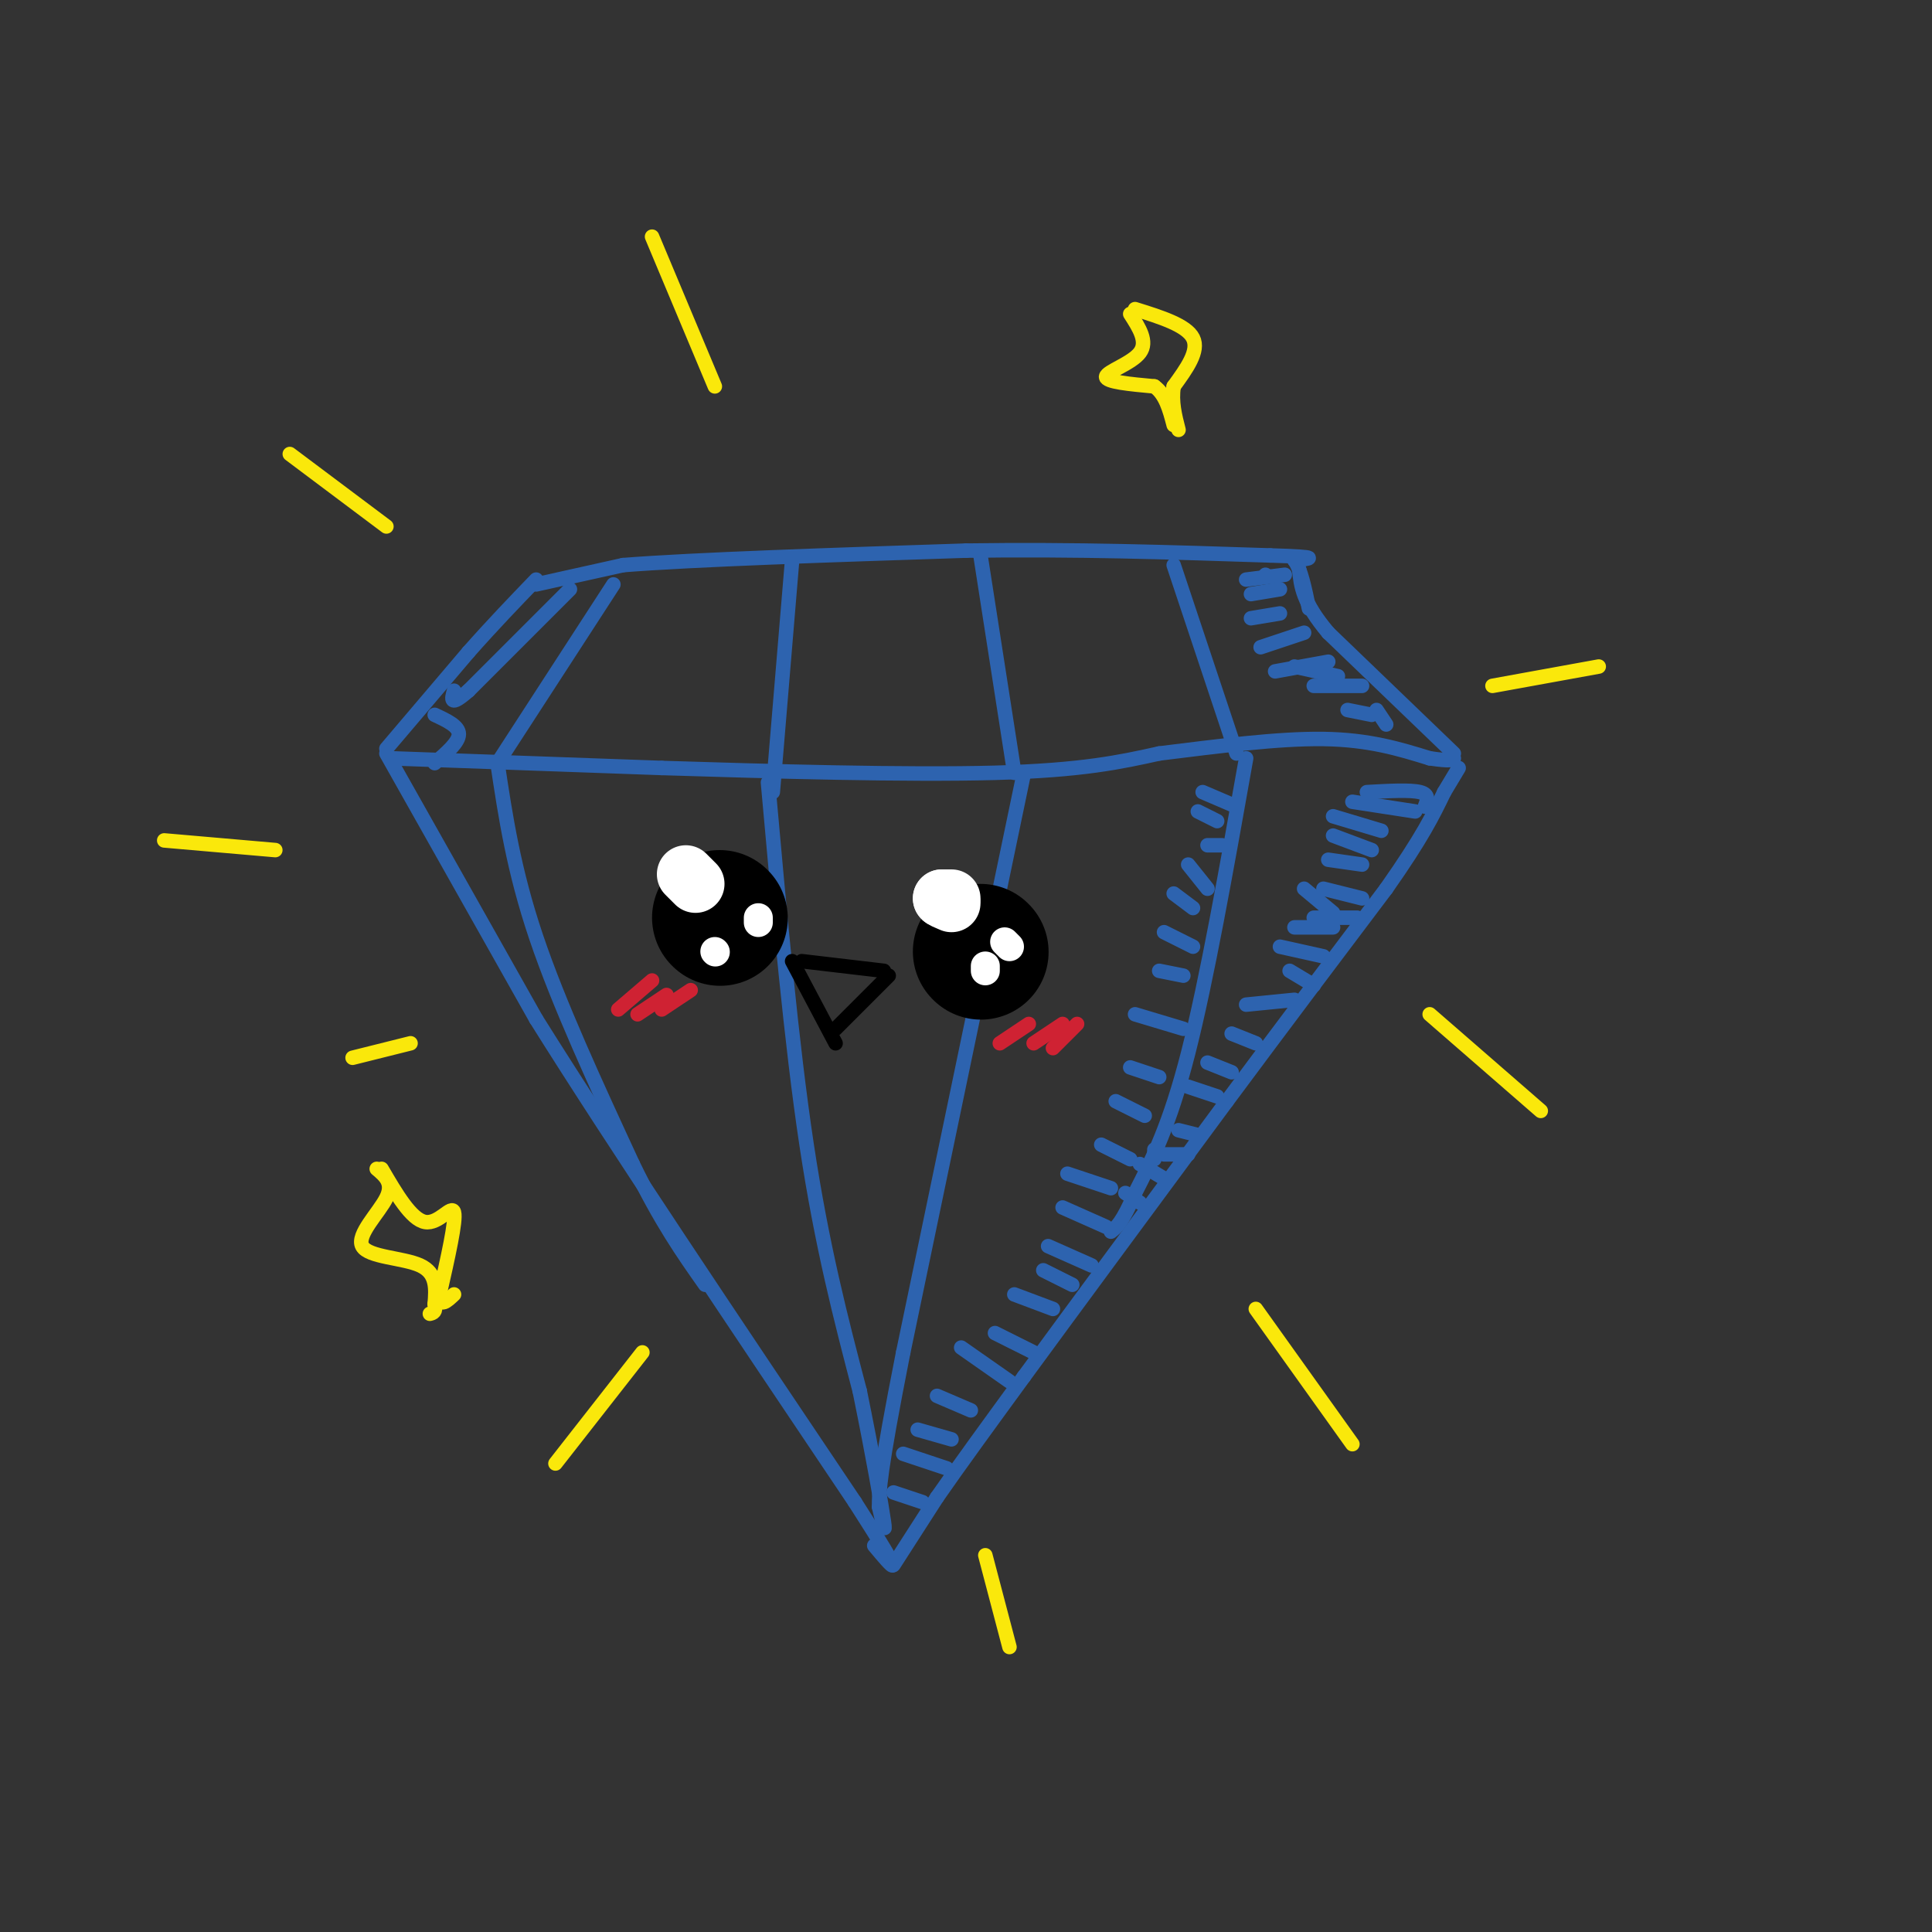 <svg viewBox='0 0 400 400' version='1.1' xmlns='http://www.w3.org/2000/svg' xmlns:xlink='http://www.w3.org/1999/xlink'><rect x="0" y="0" width="400" height="400" fill="#333333" stroke="none"/><g fill='none' stroke='rgb(45,99,175)' stroke-width='3' stroke-linecap='round' stroke-linejoin='round'><path d='M80,156c0.000,0.000 31.000,55.000 31,55'/><path d='M111,211c16.167,25.833 41.083,62.917 66,100'/><path d='M177,311c11.667,18.167 7.833,13.583 4,9'/><path d='M185,324c0.000,0.000 9.000,-14.000 9,-14'/><path d='M194,310c4.500,-6.500 11.250,-15.750 18,-25'/><path d='M212,285c10.000,-13.667 26.000,-35.333 42,-57'/><path d='M254,228c12.500,-16.833 22.750,-30.417 33,-44'/><path d='M287,184c7.500,-10.667 9.750,-15.333 12,-20'/><path d='M299,164c2.500,-4.167 2.750,-4.583 3,-5'/><path d='M80,155c0.000,0.000 17.000,-20.000 17,-20'/><path d='M97,135c5.167,-5.833 9.583,-10.417 14,-15'/><path d='M301,156c0.000,0.000 -26.000,-25.000 -26,-25'/><path d='M275,131c-5.333,-6.333 -5.667,-9.667 -6,-13'/><path d='M111,121c0.000,0.000 18.000,-4.000 18,-4'/><path d='M129,117c14.833,-1.167 42.917,-2.083 71,-3'/><path d='M200,114c22.333,-0.333 42.667,0.333 63,1'/><path d='M263,115c11.333,0.333 8.167,0.667 5,1'/><path d='M268,116c1.333,1.833 2.167,5.917 3,10'/><path d='M81,157c0.000,0.000 56.000,2.000 56,2'/><path d='M137,159c22.533,0.711 50.867,1.489 69,1c18.133,-0.489 26.067,-2.244 34,-4'/><path d='M240,156c11.867,-1.467 24.533,-3.133 34,-3c9.467,0.133 15.733,2.067 22,4'/><path d='M296,157c4.500,0.667 4.750,0.333 5,0'/><path d='M127,121c0.000,0.000 -24.000,37.000 -24,37'/><path d='M164,116c0.000,0.000 -4.000,48.000 -4,48'/><path d='M203,115c0.000,0.000 7.000,45.000 7,45'/><path d='M243,117c0.000,0.000 13.000,39.000 13,39'/><path d='M103,158c1.667,11.083 3.333,22.167 8,36c4.667,13.833 12.333,30.417 20,47'/><path d='M131,241c5.833,12.000 10.417,18.500 15,25'/><path d='M159,162c2.417,27.000 4.833,54.000 8,75c3.167,21.000 7.083,36.000 11,51'/><path d='M178,288c2.867,14.067 4.533,23.733 5,27c0.467,3.267 -0.267,0.133 -1,-3'/><path d='M212,160c0.000,0.000 -25.000,120.000 -25,120'/><path d='M187,280c-5.000,25.333 -5.000,28.667 -5,32'/><path d='M258,157c-4.083,23.000 -8.167,46.000 -12,61c-3.833,15.000 -7.417,22.000 -11,29'/><path d='M235,247c-2.667,6.167 -3.833,7.083 -5,8'/></g>
<g fill='none' stroke='rgb(0,0,0)' stroke-width='28' stroke-linecap='round' stroke-linejoin='round'><path d='M149,190c0.000,0.000 0.100,0.100 0.1,0.1'/><path d='M203,197c0.000,0.000 0.100,0.100 0.1,0.1'/></g>
<g fill='none' stroke='rgb(255,255,255)' stroke-width='12' stroke-linecap='round' stroke-linejoin='round'><path d='M142,181c0.000,0.000 2.000,2.000 2,2'/><path d='M197,186c0.000,0.000 -2.000,0.000 -2,0'/><path d='M195,186c0.000,0.167 1.000,0.583 2,1'/></g>
<g fill='none' stroke='rgb(255,255,255)' stroke-width='6' stroke-linecap='round' stroke-linejoin='round'><path d='M157,190c0.000,0.000 0.000,1.000 0,1'/><path d='M148,197c0.000,0.000 0.100,0.100 0.1,0.1'/><path d='M208,195c0.000,0.000 1.000,1.000 1,1'/><path d='M204,201c0.000,0.000 0.000,-1.000 0,-1'/></g>
<g fill='none' stroke='rgb(0,0,0)' stroke-width='3' stroke-linecap='round' stroke-linejoin='round'><path d='M166,199c0.000,0.000 17.000,2.000 17,2'/><path d='M164,199c0.000,0.000 9.000,17.000 9,17'/><path d='M184,202c0.000,0.000 -11.000,11.000 -11,11'/></g>
<g fill='none' stroke='rgb(207,34,51)' stroke-width='3' stroke-linecap='round' stroke-linejoin='round'><path d='M135,203c0.000,0.000 -7.000,6.000 -7,6'/><path d='M138,206c0.000,0.000 -6.000,4.000 -6,4'/><path d='M143,205c0.000,0.000 -6.000,4.000 -6,4'/><path d='M213,212c0.000,0.000 -6.000,4.000 -6,4'/><path d='M220,212c0.000,0.000 -6.000,4.000 -6,4'/><path d='M223,212c0.000,0.000 -5.000,5.000 -5,5'/></g>
<g fill='none' stroke='rgb(45,99,175)' stroke-width='3' stroke-linecap='round' stroke-linejoin='round'><path d='M262,119c0.000,0.000 0.100,0.100 0.1,0.1'/><path d='M266,119c0.000,0.000 -8.000,1.000 -8,1'/><path d='M265,122c0.000,0.000 -6.000,1.000 -6,1'/><path d='M265,127c0.000,0.000 -6.000,1.000 -6,1'/><path d='M270,131c0.000,0.000 -9.000,3.000 -9,3'/><path d='M275,137c0.000,0.000 -11.000,2.000 -11,2'/><path d='M277,140c0.000,0.000 -9.000,-2.000 -9,-2'/><path d='M282,142c0.000,0.000 -10.000,0.000 -10,0'/><path d='M284,148c0.000,0.000 -5.000,-1.000 -5,-1'/><path d='M285,147c0.000,0.000 2.000,3.000 2,3'/><path d='M295,167c0.500,-1.250 1.000,-2.500 -1,-3c-2.000,-0.500 -6.500,-0.250 -11,0'/><path d='M293,168c0.000,0.000 -13.000,-2.000 -13,-2'/><path d='M286,172c0.000,0.000 -10.000,-3.000 -10,-3'/><path d='M284,176c0.000,0.000 -8.000,-3.000 -8,-3'/><path d='M282,179c0.000,0.000 -7.000,-1.000 -7,-1'/><path d='M282,186c0.000,0.000 -8.000,-2.000 -8,-2'/><path d='M276,189c0.000,0.000 -6.000,-5.000 -6,-5'/><path d='M185,309c0.000,0.000 6.000,2.000 6,2'/><path d='M187,301c0.000,0.000 9.000,3.000 9,3'/><path d='M190,296c0.000,0.000 7.000,2.000 7,2'/><path d='M194,289c0.000,0.000 7.000,3.000 7,3'/><path d='M199,279c0.000,0.000 10.000,7.000 10,7'/><path d='M206,276c0.000,0.000 8.000,4.000 8,4'/><path d='M210,268c0.000,0.000 8.000,3.000 8,3'/><path d='M216,263c0.000,0.000 6.000,3.000 6,3'/><path d='M217,258c0.000,0.000 9.000,4.000 9,4'/><path d='M220,250c0.000,0.000 9.000,4.000 9,4'/><path d='M221,243c0.000,0.000 9.000,3.000 9,3'/><path d='M228,237c0.000,0.000 6.000,3.000 6,3'/><path d='M231,228c0.000,0.000 6.000,3.000 6,3'/><path d='M234,221c0.000,0.000 6.000,2.000 6,2'/><path d='M235,210c0.000,0.000 10.000,3.000 10,3'/><path d='M240,201c0.000,0.000 5.000,1.000 5,1'/><path d='M241,193c0.000,0.000 6.000,3.000 6,3'/><path d='M243,185c0.000,0.000 4.000,3.000 4,3'/><path d='M246,179c0.000,0.000 4.000,5.000 4,5'/><path d='M250,175c0.000,0.000 3.000,0.000 3,0'/><path d='M248,168c0.000,0.000 4.000,2.000 4,2'/><path d='M249,164c0.000,0.000 7.000,3.000 7,3'/><path d='M239,238c0.000,0.000 0.000,2.000 0,2'/><path d='M233,247c0.000,0.000 3.000,2.000 3,2'/><path d='M236,241c0.000,0.000 5.000,3.000 5,3'/><path d='M241,239c0.000,0.000 5.000,0.000 5,0'/><path d='M244,234c0.000,0.000 4.000,1.000 4,1'/><path d='M246,225c0.000,0.000 6.000,2.000 6,2'/><path d='M250,220c0.000,0.000 5.000,2.000 5,2'/><path d='M255,214c0.000,0.000 5.000,2.000 5,2'/><path d='M258,208c0.000,0.000 10.000,-1.000 10,-1'/><path d='M267,201c0.000,0.000 5.000,3.000 5,3'/><path d='M265,196c0.000,0.000 9.000,2.000 9,2'/><path d='M268,192c0.000,0.000 8.000,0.000 8,0'/><path d='M272,190c0.000,0.000 9.000,0.000 9,0'/><path d='M118,122c0.000,0.000 -21.000,21.000 -21,21'/><path d='M97,143c-4.000,3.500 -3.500,1.750 -3,0'/><path d='M90,148c2.500,1.167 5.000,2.333 5,4c0.000,1.667 -2.500,3.833 -5,6'/></g>
<g fill='none' stroke='rgb(250,232,11)' stroke-width='3' stroke-linecap='round' stroke-linejoin='round'><path d='M234,65c1.844,2.867 3.689,5.733 2,8c-1.689,2.267 -6.911,3.933 -7,5c-0.089,1.067 4.956,1.533 10,2'/><path d='M239,80c2.333,1.667 3.167,4.833 4,8'/><path d='M235,64c5.333,1.667 10.667,3.333 12,6c1.333,2.667 -1.333,6.333 -4,10'/><path d='M243,80c-0.500,3.167 0.250,6.083 1,9'/><path d='M78,242c1.750,1.476 3.500,2.952 2,6c-1.500,3.048 -6.250,7.667 -5,10c1.250,2.333 8.500,2.381 12,4c3.500,1.619 3.250,4.810 3,8'/><path d='M90,270c0.333,1.667 -0.333,1.833 -1,2'/><path d='M79,242c3.067,5.244 6.133,10.489 9,11c2.867,0.511 5.533,-3.711 6,-2c0.467,1.711 -1.267,9.356 -3,17'/><path d='M91,268c0.000,2.833 1.500,1.417 3,0'/><path d='M73,219c0.000,0.000 12.000,-3.000 12,-3'/><path d='M34,174c0.000,0.000 23.000,2.000 23,2'/><path d='M60,94c0.000,0.000 20.000,15.000 20,15'/><path d='M135,49c0.000,0.000 13.000,31.000 13,31'/><path d='M309,142c0.000,0.000 22.000,-4.000 22,-4'/><path d='M296,210c0.000,0.000 23.000,20.000 23,20'/><path d='M260,271c0.000,0.000 20.000,28.000 20,28'/><path d='M204,322c0.000,0.000 5.000,19.000 5,19'/><path d='M133,280c0.000,0.000 -18.000,23.000 -18,23'/></g>
</svg>